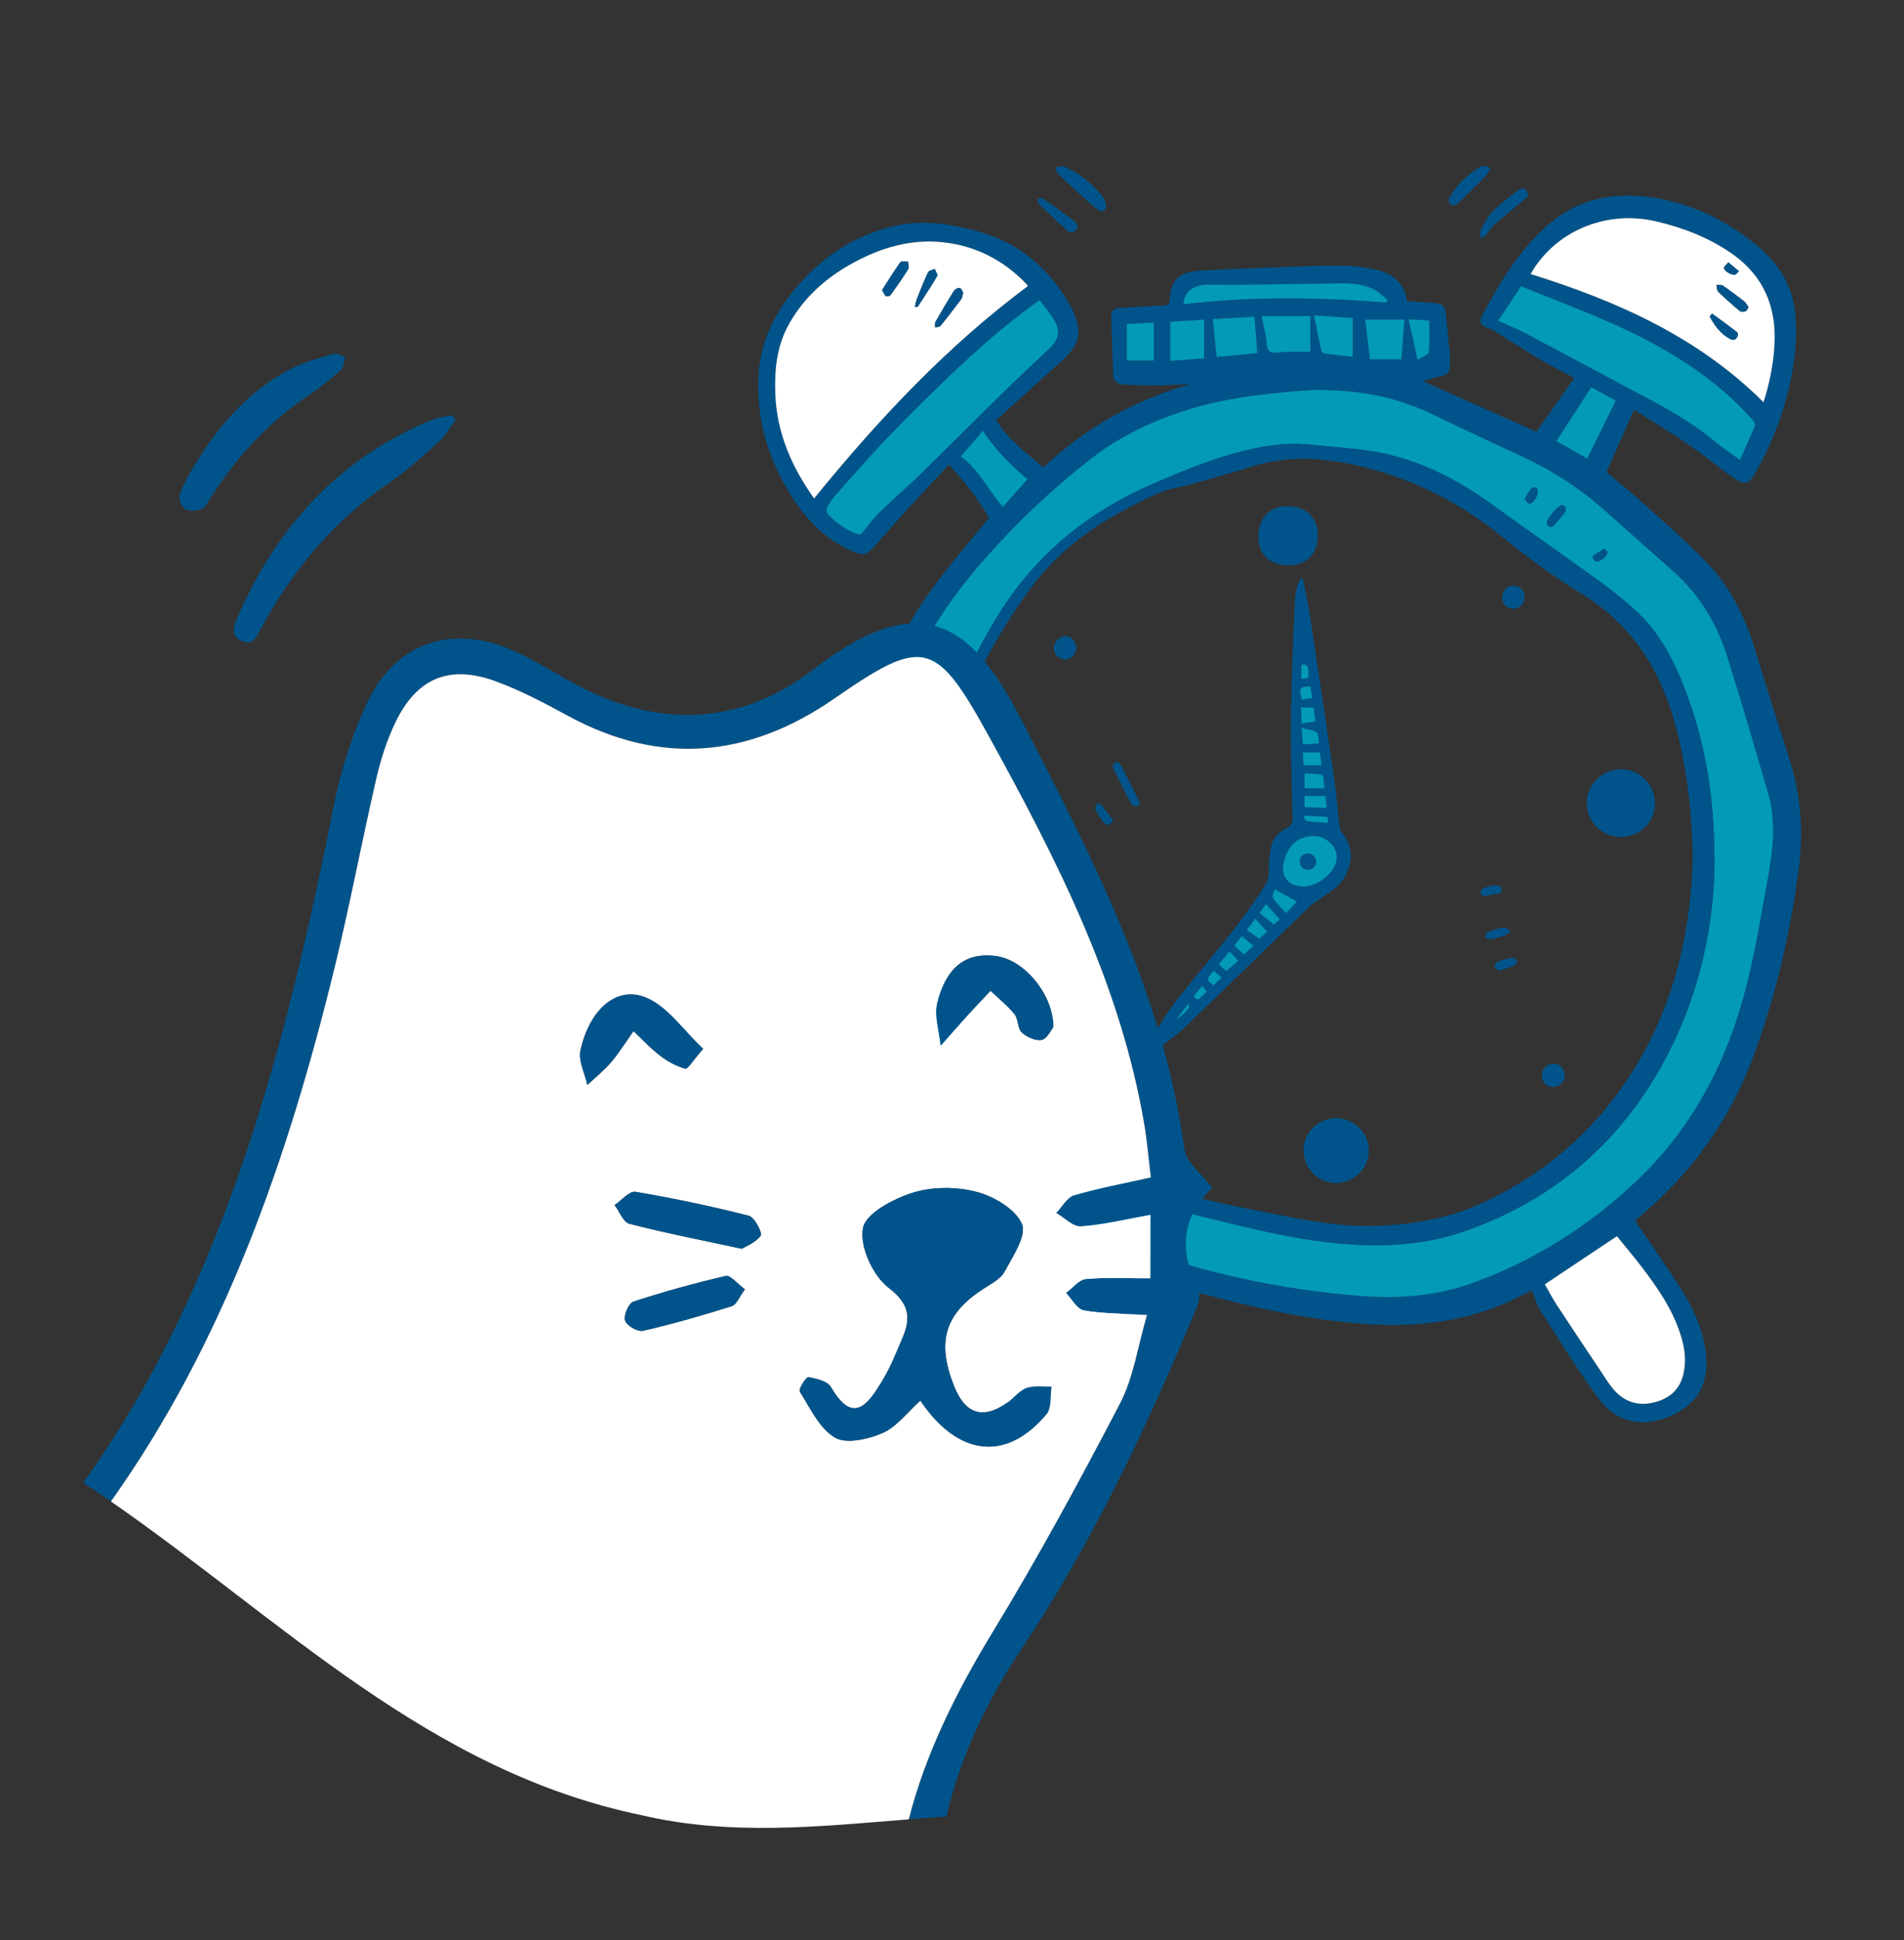 <?xml version="1.0" encoding="UTF-8"?>
<svg xmlns="http://www.w3.org/2000/svg" id="uuid-b1b2d08e-6835-4326-a2ef-9117e94cdf46" data-name="Capa 1" viewBox="0 0 95.101 96.901">
  <rect x="0" y="0" width="95.101" height="96.901" fill="#333333" stroke="none"/>
  <g id="uuid-f695f27c-a485-4e34-bb73-883857be65ce" data-name="DIJWWc">
    <g>
      <path d="M81.674,60.968c.8,1.186,1.607,2.316,2.341,3.492,.589,.943,1.042,1.962,1.186,3.083,.208,1.62-.48,2.725-2.021,3.28-1.278,.46-2.497,.171-3.348-.993-1.038-1.419-1.96-2.923-2.91-4.404-.181-.282-.262-.628-.401-.973-.145,.066-.305,.129-.455,.209-2.543,1.35-5.269,1.668-8.093,1.445-3.376-.267-6.633-1.118-9.877-2.03-.203-.057-.284-.014-.389,.155-1.095,1.771-2.174,3.553-3.317,5.293-.393,.598-.92,1.12-1.445,1.615-.55,.519-1.222,.753-1.976,.433-.777-.33-1.113-.981-1.238-1.773-.146-.92,.066-1.789,.496-2.583,.649-1.202,1.358-2.371,2.054-3.547,.306-.516,.641-1.015,.975-1.542-.082-.057-.143-.109-.212-.145-3.224-1.702-5.553-4.252-7.136-7.513-.896-1.845-1.827-3.678-2.459-5.635-.915-2.831-1.183-5.735-.882-8.695,.389-3.817,1.596-7.346,3.811-10.486,.929-1.318,2.006-2.531,3.029-3.808-.266-.4-.56-.886-.9-1.337-.332-.441-.712-.847-1.103-1.306-.738,.79-1.415,1.503-2.078,2.23-.58,.636-1.141,1.29-1.715,1.931-.304,.34-.514,.39-.94,.213-1.354-.561-2.347-1.542-3.116-2.758-1.196-1.89-1.819-3.946-1.658-6.199,.114-1.599,.799-2.972,1.807-4.184,1.287-1.549,2.886-2.634,4.86-3.125,1.402-.349,2.774-.157,4.144,.203,2.176,.572,3.74,1.897,4.804,3.85,.084,.154,.152,.318,.21,.484,.299,.849,.122,1.446-.611,2.105-1.063,.958-2.124,1.919-3.186,2.878-.053,.048-.111,.091-.165,.135,.578,1.019,1.528,1.627,2.344,2.39,2.103-1.979,4.537-3.372,7.382-4.186-.586,.03-1.106,.074-1.625,.079-.591,.005-1.182-.01-1.772-.048-.364-.023-.535-.286-.497-.648,.015-.138-.007-.28-.012-.419-.026-.795-.061-1.59-.072-2.385-.004-.268,.194-.358,.445-.371,.735-.038,1.47-.089,2.206-.127,.17-.009,.253-.041,.262-.244,.044-1.003,.451-1.426,1.489-1.486,1.46-.085,2.922-.138,4.383-.191,.954-.035,1.909-.073,2.862-.059,.524,.008,1.058,.076,1.568,.197,.819,.194,1.446,.629,1.552,1.572,.419,.029,.83,.052,1.239,.085,.604,.049,.668,.126,.721,.73,.053,.599,.13,1.195,.184,1.794,.019,.216,.004,.435,0,.653-.004,.263-.127,.417-.395,.474-.318,.068-.63,.166-.966,.256,1.913,.852,3.8,1.693,5.682,2.531,.631-.896,1.254-1.779,1.891-2.682-.578-.314-1.214-.636-1.825-.999-.764-.454-1.507-.943-2.262-1.413-.084-.052-.188-.074-.284-.106-.271-.091-.39-.313-.258-.559,.881-1.639,1.824-3.233,3.231-4.497,1.413-1.269,3.078-1.696,4.929-1.491,2.079,.231,3.902,1.078,5.517,2.382,1.06,.856,1.803,1.928,1.969,3.31,.149,1.236,.012,2.465-.252,3.677-.343,1.571-.932,3.048-1.725,4.445-.309,.545-.52,.625-1.042,.265-.784-.541-1.513-1.161-2.299-1.698-.879-.601-1.796-1.148-2.714-1.731-.472,1.065-.919,2.074-1.38,3.115,.519,.432,1.073,.864,1.593,1.334,1.116,1.007,2.254,1.993,3.309,3.061,1.208,1.222,1.985,2.718,2.488,4.362,.573,1.871,1.162,3.737,1.76,5.6,.585,1.823,.697,3.689,.445,5.568-.422,3.15-1.142,6.234-2.24,9.222-1.168,3.177-3.076,5.833-5.661,8.009-.079,.067-.158,.135-.236,.203-.023,.02-.042,.045-.024,.025Zm-16.148-41.492c-1.777,.132-4.029,.299-6.222,.991-1.744,.55-3.355,1.312-4.796,2.429-1.915,1.485-3.671,3.146-5.275,4.961-1.497,1.693-2.791,3.528-3.715,5.603-1.23,2.764-1.841,5.67-1.925,8.686-.072,2.57,.297,5.079,1.354,7.434,.903,2.013,1.893,3.988,2.896,5.953,.573,1.123,1.376,2.094,2.308,2.951,1.734,1.594,3.753,2.733,5.93,3.579,3.821,1.484,7.794,2.334,11.875,2.66,1.875,.15,3.745,.011,5.527-.625,3.129-1.116,5.886-2.867,8.29-5.148,2.853-2.707,4.56-6.087,5.495-9.861,.443-1.787,.74-3.611,1.066-5.425,.245-1.364,.363-2.744-.033-4.102-.657-2.257-1.323-4.512-2.023-6.756-.515-1.652-1.387-3.1-2.69-4.263-1.145-1.022-2.298-2.035-3.443-3.057-1.232-1.099-2.599-1.987-4.097-2.68-1.476-.683-2.951-1.369-4.415-2.078-1.778-.86-3.647-1.289-6.107-1.252Zm-24.863,5.419c3.197-3.929,6.615-7.582,10.678-10.606-.014-.022-.03-.06-.057-.088-1.136-1.193-2.52-1.914-4.157-2.097-1.59-.178-3.063,.246-4.452,.992-1.36,.73-2.488,1.714-3.257,3.074-.615,1.087-.737,2.271-.693,3.49,.071,1.954,.815,3.655,1.939,5.236Zm47.421-4.806c.292-.902,.467-1.791,.537-2.703,.153-1.986-.497-3.606-2.17-4.754-1.134-.778-2.397-1.263-3.728-1.575-2.516-.59-5.063,.497-6.272,2.63,4.288,1.342,8.341,3.118,11.633,6.403Zm-36.151-5.094c-.089,.059-.149,.095-.206,.136-1.537,1.101-2.949,2.352-4.312,3.656-1.033,.988-2.053,1.993-3.042,3.025-.896,.934-1.746,1.913-2.607,2.88-.177,.199-.329,.427-.458,.66-.044,.08-.026,.256,.035,.322,.399,.43,.87,.763,1.42,.98,.157,.062,.246,.049,.359-.102,.26-.347,.53-.693,.84-.995,.653-.636,1.349-1.228,2.002-1.865,1.453-1.419,2.886-2.859,4.337-4.28,.703-.689,1.433-1.351,2.143-2.034,.46-.442,.526-.886,.192-1.425-.205-.331-.46-.632-.702-.958Zm25.23,49.146c.196,.341,.379,.701,.599,1.037,.72,1.1,1.451,2.192,2.181,3.285,.207,.31,.401,.632,.64,.915,.545,.645,1.244,.867,2.066,.655,.753-.194,1.262-.644,1.438-1.425,.128-.57,.085-1.133-.068-1.69-.378-1.378-1.168-2.53-2.019-3.644-.406-.531-.839-1.042-1.238-1.534-1.212,.808-2.381,1.589-3.599,2.401Zm9.744-41.17c.27-.606,.517-1.141,.741-1.684,.031-.075-.017-.224-.079-.29-.384-.407-.766-.819-1.181-1.193-1.775-1.601-3.834-2.756-6.004-3.712-1.445-.637-2.925-1.195-4.408-1.795-.376,.56-.761,1.134-1.151,1.716,.483,.222,.952,.413,1.397,.648,1.933,1.021,3.858,2.057,5.788,3.083,1.265,.672,2.515,1.363,3.621,2.287,.388,.324,.814,.602,1.276,.94ZM53.631,62.343c-.484,1.325-1.4,2.417-2.088,3.641-.459,.817-.842,1.683-1.187,2.556-.227,.574-.171,1.178,.165,1.736,.43,.713,.982,.838,1.662,.353,.73-.52,1.291-1.199,1.776-1.939,.863-1.317,1.706-2.648,2.554-3.975,.193-.302,.376-.611,.56-.911-1.154-.49-2.276-.966-3.443-1.461Zm15.626-47.235c.016-.046,.032-.092,.047-.138-.211-.167-.404-.368-.637-.494-.534-.289-1.127-.333-1.722-.326-1.721,.021-3.443,.05-5.164,.071-.498,.006-.996-.017-1.494-.007-.71,.014-1.146,.37-1.172,.983,3.378-.407,6.758-.35,10.141-.09Zm-17.932,8.831c-.777-.667-1.578-1.421-2.231-2.429-.382,.446-.743,.868-1.1,1.286,.859,.627,1.363,1.642,2.091,2.527,.422-.471,.828-.924,1.241-1.384Zm26.412-1.908c.536,.304,1.016,.577,1.538,.873,.478-.966,.948-1.915,1.431-2.892-.375-.206-.761-.418-1.226-.674-.581,.898-1.156,1.786-1.743,2.693Zm-14.718-6.242c.073,.354,.134,.655,.197,.955,.058,.28,.029,.673,.201,.808,.177,.138,.551,.022,.839,.021,.388-.002,.776,0,1.196,0v-1.783h-2.433Zm-2.247,2.041c.685-.065,1.336-.126,2.027-.191-.049-.633-.094-1.215-.141-1.825-.734,.043-1.432,.085-2.084,.123,.067,.644,.13,1.248,.197,1.893Zm9.227,.119c.05-.655,.1-1.309,.152-1.985h-1.959c.078,.653,.154,1.296,.236,1.985h1.571Zm-9.852-1.991c-.591,.039-1.139,.075-1.698,.112v1.954c.576-.043,1.119-.083,1.698-.126v-1.941Zm7.424,1.87v-1.945c-.644-.043-1.277-.085-1.939-.129,.125,.609,.234,1.165,.357,1.718,.016,.071,.099,.172,.162,.181,.467,.069,.937,.117,1.42,.174Zm-11.286,.181h1.348v-1.896c-.472,.022-.899,.043-1.348,.064v1.832Zm14.072-2.06c.148,.666,.288,1.293,.45,2.024,.226-.146,.542-.245,.557-.378,.06-.516,.024-1.044,.024-1.589-.386-.021-.693-.038-1.032-.057Z" fill="#00548b"></path>
      <path d="M48.889,62.049c-.222-.041-.473-.03-.662-.133-.432-.235-.894-.465-1.239-.804-1.493-1.467-2.701-3.141-3.422-5.124-.199-.546-.285-1.133-.377-1.715,1.016,3.232,2.865,5.825,5.795,7.618-.032,.053-.063,.106-.095,.158Z" fill="#00548b"></path>
      <path d="M22.754,20.975c-.286,.377-.524,.807-.869,1.119-.775,.7-1.561,1.405-2.419,1.995-2.766,1.904-4.863,4.381-6.443,7.32-.212,.395-.393,.879-.97,.595-.527-.26-.395-.7-.204-1.141,1.979-4.571,5.103-8.01,9.781-9.913,.302-.123,.645-.142,.969-.21,.052,.078,.103,.156,.155,.235Z" fill="#00548b"></path>
      <path d="M9.446,23.698c1.241-2.169,2.779-4.058,5.021-5.249,.672-.357,1.436-.551,2.172-.773,.168-.05,.395,.096,.595,.152-.064,.219-.06,.514-.204,.644-.488,.443-1.005,.866-1.554,1.23-2.059,1.366-3.687,3.134-4.993,5.217-.117,.186-.238,.439-.413,.501-.253,.089-.606,.123-.823,.006-.172-.092-.315-.47-.272-.679,.076-.367,.306-.701,.471-1.049Z" fill="#00548b"></path>
      <path d="M55.252,10.192c.004,.312-.137,.424-.341,.316-.187-.099-.353-.247-.512-.391-.512-.463-1.021-.93-1.52-1.407-.086-.082-.117-.222-.173-.336,.136-.024,.294-.106,.404-.064,.783,.297,1.398,.833,1.932,1.461,.115,.135,.163,.326,.209,.421Z" fill="#00548b"></path>
      <path d="M41.927,58.495c.39-.047,.551,.122,.682,.305,.343,.481,.661,.979,1.006,1.458,.26,.361,.547,.702,.819,1.054,.088,.114,.194,.225,.244,.356,.035,.091-.011,.213-.02,.321-.101-.023-.228-.016-.298-.075-.181-.153-.366-.317-.498-.511-.64-.94-1.263-1.892-1.937-2.908Z" fill="#00548b"></path>
      <path d="M73.988,11.934c-.027-.183-.092-.316-.051-.393,.167-.319,.321-.664,.564-.918,.381-.398,.823-.74,1.257-1.085,.149-.118,.363-.225,.509,.018,.142,.237-.063,.353-.212,.478-.482,.403-.972,.797-1.443,1.211-.152,.134-.255,.324-.386,.484-.042,.052-.102,.089-.238,.205Z" fill="#00548b"></path>
      <path d="M74.452,8.417c-.118,.173-.191,.324-.303,.438-.448,.455-.903,.904-1.37,1.34-.067,.062-.249,.083-.318,.036-.072-.049-.133-.238-.094-.308,.369-.662,.882-1.194,1.541-1.575,.092-.053,.22-.063,.33-.06,.061,.001,.121,.07,.214,.129Z" fill="#00548b"></path>
      <path d="M53.845,11.34c-.081,.096-.141,.223-.236,.26-.079,.032-.228-.009-.298-.072-.477-.431-.945-.873-1.405-1.322-.059-.057-.057-.176-.083-.267,.09-.013,.211-.07,.265-.032,.543,.377,1.076,.767,1.606,1.162,.064,.048,.087,.152,.151,.27Z" fill="#00548b"></path>
      <path d="M65.526,19.477c2.46-.037,4.329,.392,6.107,1.252,1.464,.708,2.939,1.395,4.415,2.078,1.498,.693,2.866,1.581,4.097,2.68,1.145,1.022,2.298,2.035,3.443,3.057,1.303,1.163,2.175,2.61,2.69,4.263,.7,2.244,1.366,4.499,2.023,6.756,.396,1.358,.278,2.738,.033,4.102-.326,1.814-.623,3.638-1.066,5.425-.935,3.774-2.642,7.154-5.495,9.861-2.404,2.281-5.161,4.033-8.29,5.148-1.782,.636-3.652,.774-5.527,.625-4.081-.326-8.055-1.177-11.875-2.66-2.177-.845-4.196-1.984-5.93-3.579-.932-.857-1.735-1.828-2.308-2.951-1.003-1.966-1.993-3.941-2.896-5.953-1.056-2.355-1.425-4.864-1.354-7.434,.084-3.016,.694-5.923,1.925-8.686,.924-2.074,2.218-3.91,3.715-5.603,1.605-1.815,3.36-3.475,5.275-4.961,1.44-1.117,3.052-1.879,4.796-2.429,2.192-.691,4.445-.859,6.222-.991Zm20.11,23.523c-.006-3.16-.449-5.792-1.388-8.338-.576-1.561-1.307-3.032-2.557-4.174-.55-.502-1.133-.973-1.736-1.41-1.778-1.289-3.581-2.544-5.361-3.831-1.768-1.279-3.666-2.28-5.829-2.668-1.057-.189-2.139-.241-3.208-.363-.98-.112-1.946-.018-2.905,.184-1.815,.381-3.517,1.086-5.205,1.829-3.273,1.441-5.882,3.635-7.733,6.724-1.372,2.29-2.426,4.713-3.201,7.261-.596,1.96-1.025,3.949-1.089,6.008-.066,2.129,.387,4.112,1.559,5.915,1.061,1.633,2.106,3.276,3.154,4.919,1.107,1.736,2.542,3.098,4.436,3.957,1.374,.623,2.8,1.089,4.262,1.443,2.818,.683,5.617,1.476,8.528,1.685,1.972,.141,3.923,.003,5.801-.654,4.556-1.595,7.936-4.569,10.145-8.847,1.63-3.156,2.315-6.548,2.329-9.637Zm-7.6-17.778c-.217,.015-.809,.719-.775,.903,.013,.068,.077,.147,.14,.179,.046,.024,.152,.002,.189-.038,.201-.222,.396-.449,.574-.689,.044-.059,.041-.178,.017-.256-.016-.05-.109-.077-.144-.099Zm-1.881-.301c.081,.094,.134,.209,.216,.234,.062,.019,.182-.059,.234-.126,.086-.111,.16-.243,.196-.378,.024-.09-.004-.217-.058-.294-.023-.033-.207-.013-.251,.04-.123,.146-.211,.322-.336,.524Zm4.134,2.65c-.041-.038-.144-.167-.171-.153-.199,.105-.387,.234-.565,.373-.014,.011,.056,.195,.123,.232,.171,.095,.6-.197,.613-.452Z" fill="#029ab8"></path>
      <path d="M40.663,24.895c-1.124-1.581-1.868-3.282-1.939-5.236-.044-1.219,.078-2.403,.693-3.49,.769-1.36,1.897-2.343,3.257-3.074,1.389-.746,2.863-1.17,4.452-.992,1.637,.183,3.021,.904,4.157,2.097,.027,.028,.043,.066,.057,.088-4.062,3.024-7.481,6.677-10.678,10.606Zm7.447-10.278c-.044-.067-.093-.221-.171-.237-.086-.018-.24,.064-.292,.148-.32,.507-.623,1.024-.92,1.545-.041,.072-.016,.183-.021,.275,.091-.022,.221-.012,.268-.07,.357-.438,.7-.886,1.039-1.338,.052-.069,.055-.175,.098-.323Zm-4.048-.134c.088,.15,.119,.261,.19,.305,.05,.031,.194-.003,.231-.054,.307-.426,.609-.857,.886-1.303,.053-.085-.009-.243-.019-.367-.132,.01-.335-.031-.385,.038-.32,.447-.607,.918-.904,1.38Zm1.636,.842c.098,0,.13,.008,.136-.001,.33-.509,.667-1.013,.973-1.535,.042-.072-.074-.236-.117-.357-.115,.053-.293,.076-.335,.164-.208,.437-.383,.889-.562,1.339-.046,.116-.062,.245-.097,.39Z" fill="#fff"></path>
      <path d="M88.084,20.089c-3.292-3.284-7.345-5.061-11.633-6.403,1.209-2.133,3.756-3.22,6.272-2.63,1.331,.312,2.594,.797,3.728,1.575,1.673,1.148,2.323,2.768,2.17,4.754-.07,.912-.245,1.801-.537,2.703Zm-.75-4.743c-.075-.109-.121-.223-.205-.288-.348-.272-.702-.538-1.067-.786-.083-.056-.219-.035-.33-.049,.029,.118,.019,.276,.092,.348,.347,.337,.711,.658,1.083,.967,.058,.049,.197,.036,.282,.006,.06-.021,.092-.121,.145-.198Zm-.527,1.38c-.013-.043-.013-.113-.045-.138-.41-.314-.824-.621-1.243-.923-.004-.003-.131,.125-.119,.148,.247,.464,.558,.88,1.035,1.126,.169,.088,.323,.003,.372-.214Zm-.477-3.622c-.113,.132-.202,.191-.219,.266-.03,.134,.345,.38,.546,.346,.074-.012,.132-.113,.198-.173-.162-.136-.324-.271-.524-.439Z" fill="#fff"></path>
      <path d="M51.933,14.995c.242,.326,.497,.627,.702,.958,.334,.539,.268,.983-.192,1.425-.71,.682-1.44,1.345-2.143,2.034-1.451,1.421-2.883,2.862-4.337,4.28-.652,.637-1.348,1.229-2.002,1.865-.31,.302-.58,.648-.84,.995-.113,.151-.203,.164-.359,.102-.55-.218-1.021-.551-1.42-.98-.061-.066-.079-.242-.035-.322,.129-.233,.281-.461,.458-.66,.861-.967,1.711-1.946,2.607-2.88,.989-1.032,2.009-2.036,3.042-3.025,1.364-1.304,2.775-2.555,4.312-3.656,.057-.041,.117-.077,.206-.136Z" fill="#029ab8"></path>
      <path d="M77.162,64.141c1.218-.813,2.387-1.593,3.599-2.401,.399,.492,.832,1.003,1.238,1.534,.852,1.114,1.641,2.267,2.019,3.644,.153,.557,.196,1.121,.068,1.69-.176,.781-.685,1.231-1.438,1.425-.822,.212-1.521-.01-2.066-.655-.239-.283-.433-.606-.64-.915-.73-1.093-1.461-2.185-2.181-3.285-.22-.336-.403-.696-.599-1.037Z" fill="#fff"></path>
      <path d="M86.907,22.971c-.462-.338-.888-.616-1.276-.94-1.107-.924-2.356-1.616-3.621-2.287-1.931-1.025-3.855-2.062-5.788-3.083-.446-.235-.915-.426-1.397-.648,.39-.582,.776-1.156,1.151-1.716,1.483,.601,2.963,1.159,4.408,1.795,2.171,.956,4.23,2.11,6.004,3.712,.415,.374,.797,.787,1.181,1.193,.062,.066,.11,.215,.079,.29-.225,.544-.471,1.078-.741,1.684Z" fill="#029ab8"></path>
      <path d="M53.631,62.343c1.167,.495,2.289,.972,3.443,1.461-.184,.3-.367,.609-.56,.911-.849,1.327-1.691,2.657-2.554,3.975-.485,.74-1.046,1.419-1.776,1.939-.68,.484-1.232,.359-1.662-.353-.336-.558-.392-1.162-.165-1.736,.345-.873,.728-1.739,1.187-2.556,.688-1.224,1.604-2.316,2.088-3.641Z" fill="#fff"></path>
      <path d="M69.256,15.108c-3.383-.26-6.763-.318-10.141,.09,.026-.614,.462-.969,1.172-.983,.498-.01,.996,.013,1.494,.007,1.721-.021,3.443-.05,5.164-.071,.595-.007,1.188,.037,1.722,.326,.233,.126,.426,.327,.637,.494-.016,.046-.032,.092-.047,.138Z" fill="#029ab8"></path>
      <path d="M51.324,23.939c-.413,.46-.819,.914-1.241,1.384-.729-.885-1.232-1.9-2.091-2.527,.358-.418,.719-.84,1.1-1.286,.654,1.008,1.454,1.762,2.231,2.429Z" fill="#029ab8"></path>
      <path d="M77.736,22.031c.587-.907,1.162-1.796,1.743-2.693,.465,.255,.852,.468,1.226,.674-.484,.977-.953,1.926-1.431,2.892-.521-.296-1.002-.569-1.538-.873Z" fill="#029ab8"></path>
      <path d="M63.018,15.789h2.433v1.783c-.42,0-.808-.001-1.196,0-.288,.001-.662,.118-.839-.021-.172-.135-.143-.528-.201-.808-.063-.301-.124-.601-.197-.955Z" fill="#029ab8"></path>
      <path d="M60.771,17.83c-.067-.645-.13-1.249-.197-1.893,.652-.039,1.35-.08,2.084-.123,.047,.61,.092,1.192,.141,1.825-.691,.065-1.342,.127-2.027,.191Z" fill="#029ab8"></path>
      <path d="M69.998,17.948h-1.571c-.082-.689-.158-1.332-.236-1.985h1.959c-.052,.676-.102,1.33-.152,1.985Z" fill="#029ab8"></path>
      <path d="M60.145,15.957v1.941c-.579,.043-1.122,.083-1.698,.126v-1.954c.559-.037,1.107-.073,1.698-.112Z" fill="#029ab8"></path>
      <path d="M67.569,17.827c-.483-.057-.953-.106-1.42-.174-.063-.009-.146-.11-.162-.181-.123-.553-.233-1.109-.357-1.718,.663,.044,1.295,.086,1.939,.129v1.945Z" fill="#029ab8"></path>
      <path d="M56.282,18.008v-1.832c.45-.021,.877-.042,1.348-.064v1.896h-1.348Z" fill="#029ab8"></path>
      <path d="M70.354,15.948c.339,.019,.646,.035,1.032,.057,0,.546,.036,1.073-.024,1.589-.016,.134-.331,.233-.557,.378-.163-.731-.302-1.359-.45-2.024Z" fill="#029ab8"></path>
      <path d="M85.636,43c-.015,3.089-.7,6.481-2.329,9.637-2.209,4.278-5.588,7.252-10.145,8.847-1.878,.658-3.829,.796-5.801,.654-2.911-.209-5.71-1.001-8.528-1.685-1.462-.354-2.888-.82-4.262-1.443-1.894-.859-3.328-2.22-4.436-3.957-1.047-1.642-2.093-3.286-3.154-4.919-1.172-1.803-1.624-3.786-1.559-5.915,.064-2.059,.493-4.048,1.089-6.008,.775-2.548,1.829-4.971,3.201-7.261,1.851-3.089,4.459-5.284,7.733-6.724,1.688-.743,3.39-1.448,5.205-1.829,.96-.201,1.925-.296,2.905-.184,1.069,.122,2.151,.174,3.208,.363,2.163,.387,4.061,1.389,5.829,2.668,1.779,1.287,3.582,2.542,5.361,3.831,.603,.437,1.186,.908,1.736,1.41,1.25,1.142,1.981,2.613,2.557,4.174,.94,2.546,1.383,5.179,1.388,8.338Zm-1.085-.245c-.047-2.239-.292-4.312-.817-6.35-.733-2.849-2.166-5.178-4.747-6.756-1.349-.824-2.642-1.763-3.866-2.766-2.159-1.769-4.56-2.991-7.276-3.622-1.777-.413-3.539-.52-5.309,.035-1.027,.322-2.063,.616-3.099,.909-.437,.124-.901,.169-1.323,.329-.55,.208-1.079,.48-1.604,.749-1.961,1.006-3.709,2.292-5.023,4.083-3.02,4.115-4.803,8.724-5.39,13.792-.252,2.179,.131,4.243,1.299,6.117,1.194,1.916,2.419,3.814,3.654,5.704,.507,.775,1.122,1.465,1.891,2.002,1.32,.921,2.776,1.563,4.291,2.079,1.926,.656,3.91,1.082,5.904,1.47,1.647,.321,3.285,.683,4.978,.697,2.19,.018,4.3-.344,6.273-1.309,3.016-1.474,5.438-3.644,7.209-6.491,2.053-3.3,2.875-6.959,2.954-10.673Z" fill="#00548b"></path>
      <path d="M78.036,25.222c.036,.023,.129,.049,.144,.099,.024,.078,.028,.196-.017,.256-.178,.239-.374,.467-.574,.689-.036,.04-.142,.062-.189,.038-.062-.032-.127-.111-.14-.179-.034-.184,.558-.889,.775-.903Z" fill="#00548b"></path>
      <path d="M76.155,24.92c.126-.203,.214-.378,.336-.524,.044-.052,.228-.072,.251-.04,.053,.077,.081,.203,.058,.294-.035,.135-.11,.266-.196,.378-.052,.067-.172,.145-.234,.126-.081-.025-.135-.14-.216-.234Z" fill="#00548b"></path>
      <path d="M80.289,27.57c-.013,.255-.442,.546-.613,.452-.068-.037-.138-.221-.123-.232,.178-.139,.366-.268,.565-.373,.027-.014,.13,.115,.171,.153Z" fill="#00548b"></path>
      <path d="M48.109,14.618c-.043,.148-.046,.254-.098,.323-.338,.452-.682,.9-1.039,1.338-.047,.058-.177,.048-.268,.07,.005-.093-.02-.203,.021-.275,.297-.521,.601-1.038,.92-1.545,.053-.084,.206-.166,.292-.148,.078,.016,.127,.17,.171,.237Z" fill="#00548b"></path>
      <path d="M44.061,14.484c.297-.461,.584-.933,.904-1.38,.05-.069,.253-.028,.385-.038,.009,.124,.072,.281,.019,.367-.277,.446-.579,.876-.886,1.303-.037,.052-.182,.085-.231,.054-.072-.044-.103-.155-.19-.305Z" fill="#00548b"></path>
      <path d="M45.698,15.326c.035-.145,.051-.274,.097-.39,.178-.45,.354-.903,.562-1.339,.042-.088,.22-.111,.335-.164,.043,.121,.158,.285,.117,.357-.306,.523-.644,1.027-.973,1.535-.006,.009-.039,.001-.136,.001Z" fill="#00548b"></path>
      <path d="M87.334,15.346c-.053,.077-.085,.176-.145,.198-.085,.03-.223,.043-.282-.006-.372-.31-.736-.63-1.083-.967-.074-.072-.064-.23-.092-.348,.111,.014,.247-.007,.33,.049,.365,.249,.719,.514,1.067,.786,.084,.065,.129,.179,.205,.288Z" fill="#00548b"></path>
      <path d="M86.807,16.726c-.05,.217-.203,.301-.372,.214-.477-.246-.788-.662-1.035-1.126-.012-.023,.115-.151,.119-.148,.419,.302,.833,.609,1.243,.923,.033,.025,.032,.094,.045,.138Z" fill="#00548b"></path>
      <path d="M86.329,13.104c.201,.168,.362,.304,.524,.439-.065,.06-.124,.161-.198,.173-.201,.034-.576-.212-.546-.346,.017-.075,.106-.134,.219-.266Z" fill="#00548b"></path>
      <path d="M65.071,28.89c.123,.637,.269,1.27,.366,1.911,.419,2.756,.829,5.512,1.229,8.271,.105,.728,.159,1.463,.243,2.194,.012,.107,.038,.236,.107,.31,.643,.691,.586,1.752-.069,2.529-.233,.277-.569,.47-.865,.692-.22,.165-.478,.289-.674,.478-2.045,1.975-4.073,3.966-6.123,5.935-.454,.435-.973,.804-1.475,1.187-.092,.07-.245,.058-.37,.084,.012-.126-.006-.263,.04-.375,.464-1.139,1.222-2.087,1.989-3.028,1.323-1.622,2.694-3.209,3.8-4.995,.086-.139,.09-.337,.106-.511,.017-.185-.011-.374,.008-.559,.027-.264,.058-.531,.124-.788,.105-.407,.391-.685,.755-.863,.228-.111,.307-.252,.3-.5-.04-1.472-.094-2.945-.09-4.418,.004-1.461,.068-2.923,.113-4.384,.019-.622,.062-1.243,.085-1.865,.017-.455,.054-.903,.301-1.3l.1-.004Zm.063,15.389c.451-.03,.883-.252,1.242-.624,.397-.412,.497-.894,.273-1.299-.243-.44-.777-.679-1.302-.586-.722,.128-1.063,.62-1.224,1.281-.174,.716,.215,1.219,1.011,1.227Zm1.024-4.91c-.021-.204-.03-.378-.061-.548-.01-.056-.074-.139-.12-.144-.272-.03-.546-.04-.814-.057v.749h.995Zm-1.377,5.658c-.37-.205-.716-.396-1.119-.62-.029,.151-.137,.356-.075,.45,.175,.268,.42,.492,.648,.745,.217-.228,.386-.407,.546-.575Zm.378-4.72c.385,.017,.738,.033,1.109,.049-.024-.225-.043-.407-.064-.599h-1.046v.55Zm-.047-2.09h.899c-.028-.231-.054-.437-.079-.64h-.856c.012,.222,.024,.424,.036,.64Zm-.107-1.877c.027,.307,.05,.567,.074,.835,.287-.018,.53-.034,.802-.051-.039-.22-.012-.477-.112-.545-.193-.13-.458-.152-.764-.239Zm-3.75,12.164c.217-.193,.4-.356,.593-.528-.148-.159-.285-.307-.436-.469-.184,.223-.352,.427-.537,.651,.142,.129,.269,.244,.38,.346Zm3.723-13.188c.014,.295,.026,.549,.038,.816,.238-.035,.456-.067,.697-.102-.035-.23-.068-.456-.103-.683-.223-.011-.405-.02-.633-.031Zm-2.283,10.556c-.146,.197-.277,.374-.422,.569,.232,.165,.437,.311,.626,.445,.146-.138,.27-.255,.385-.364-.193-.213-.378-.417-.59-.651Zm.211-.271c.244,.196,.483,.388,.718,.576,.075-.07,.193-.179,.296-.274-.236-.257-.456-.497-.69-.752-.098,.137-.193,.268-.324,.45Zm-.883,1.148c-.128,.162-.246,.312-.377,.479,.179,.166,.335,.31,.48,.444,.174-.158,.318-.289,.477-.434-.203-.171-.382-.322-.581-.49Zm3.524-11.891c-.036-.211-.068-.398-.099-.578-.519-.014-.597,.114-.427,.66,.159-.025,.32-.05,.525-.082Zm-.369,5.875c-.021,.026-.042,.053-.062,.079,.057,.069,.107,.192,.171,.199,.343,.041,.689,.054,1.058,.079-.012-.091-.025-.187-.039-.296-.391-.021-.759-.042-1.127-.062Zm-4.547,7.749c-.383,.398-.387,.469-.023,.726,.132-.124,.265-.248,.413-.388-.141-.123-.258-.223-.39-.338Zm4.71-14.629c.039-.559-.034-.707-.341-.662v.707c.127-.017,.236-.031,.341-.045Zm-5.295,15.382c-.49,.554-.492,.579-.189,.684,.136-.129,.275-.26,.417-.395-.09-.114-.158-.2-.228-.289Zm-1.278,1.66c.5-.336,.705-.603,.58-.763-.185,.243-.367,.482-.58,.763Z" fill="#00548b"></path>
      <path d="M80.954,41.802c-.937,0-1.696-.757-1.697-1.695,0-.928,.77-1.691,1.707-1.69,.932,0,1.697,.769,1.697,1.702,0,.937-.756,1.683-1.707,1.684Z" fill="#00548b"></path>
      <path d="M65.109,57.454c.004-.894,.728-1.611,1.628-1.61,.894,0,1.625,.723,1.631,1.612,.006,.894-.743,1.636-1.649,1.632-.889-.004-1.613-.739-1.609-1.633Z" fill="#00548b"></path>
      <path d="M50.703,44.01c.004,.835-.678,1.52-1.516,1.525-.846,.005-1.537-.686-1.541-1.539-.004-.823,.694-1.52,1.525-1.525,.852-.005,1.528,.674,1.532,1.539Z" fill="#00548b"></path>
      <path d="M64.372,28.235c-.954,0-1.523-.547-1.518-1.458,.005-.9,.572-1.495,1.429-1.499,.933-.004,1.545,.575,1.541,1.459-.004,.921-.564,1.499-1.452,1.499Z" fill="#00548b"></path>
      <path d="M55.086,55.182c0-.341,.286-.624,.636-.629,.317-.005,.568,.282,.568,.649,0,.339-.277,.613-.614,.605-.345-.008-.591-.269-.591-.625Z" fill="#00548b"></path>
      <path d="M77.533,54.287c-.289-.005-.525-.268-.523-.585,.001-.325,.274-.586,.604-.579,.309,.007,.55,.277,.538,.603-.012,.326-.278,.567-.619,.561Z" fill="#00548b"></path>
      <path d="M75.603,29.252c.327,.005,.559,.252,.546,.581-.013,.331-.263,.58-.571,.568-.325-.012-.564-.267-.55-.586,.014-.332,.255-.568,.576-.563Z" fill="#00548b"></path>
      <path d="M53.237,31.769c.297,.008,.522,.285,.508,.625-.012,.304-.272,.552-.567,.541-.292-.011-.552-.284-.544-.572,.009-.308,.307-.602,.603-.594Z" fill="#00548b"></path>
      <path d="M55.829,38.051c.053,.058,.135,.118,.176,.198,.284,.549,.558,1.104,.84,1.655,.072,.14,.134,.296-.051,.36-.079,.027-.261-.06-.306-.143-.301-.563-.58-1.138-.862-1.712-.084-.172-.043-.299,.202-.357Z" fill="#00548b"></path>
      <path d="M55.605,40.974c-.094,.103-.142,.2-.212,.219-.068,.019-.191-.017-.232-.072-.161-.213-.312-.437-.439-.672-.037-.068-.006-.198,.038-.274,.023-.039,.185-.056,.212-.023,.215,.258,.412,.531,.632,.823Z" fill="#00548b"></path>
      <path d="M74.831,48.489c-.072-.08-.188-.154-.187-.225,.001-.082,.089-.205,.169-.236,.218-.086,.448-.152,.68-.187,.097-.015,.209,.067,.314,.104-.055,.093-.089,.234-.169,.269-.242,.108-.503,.175-.807,.275Z" fill="#00548b"></path>
      <path d="M75.469,46.481c-.158,.125-.221,.206-.302,.233-.223,.076-.452,.147-.684,.185-.098,.016-.21-.052-.316-.081,.042-.091,.063-.238,.13-.264,.258-.1,.528-.176,.799-.227,.085-.016,.19,.074,.372,.154Z" fill="#00548b"></path>
      <path d="M74.635,44.207c.196,.036,.411,.018,.363,.305-.01,.06-.147,.157-.198,.142-.288-.086-.569,.241-.837,.008-.032-.028,.025-.252,.09-.283,.18-.086,.386-.119,.582-.172Z" fill="#00548b"></path>
      <path d="M65.134,44.279c-.797-.008-1.185-.512-1.011-1.227,.161-.661,.503-1.153,1.224-1.281,.525-.093,1.058,.146,1.302,.586,.224,.405,.125,.887-.273,1.299-.359,.372-.79,.594-1.242,.624Zm.172-1.651c-.208,.022-.363,.131-.379,.381-.015,.241,.151,.415,.392,.418,.254,.004,.382-.143,.409-.374,.026-.226-.168-.42-.422-.424Z" fill="#029ab8"></path>
      <path d="M66.157,39.369h-.995v-.749c.268,.017,.542,.027,.814,.057,.046,.005,.11,.088,.12,.144,.031,.17,.04,.344,.061,.548Z" fill="#029ab8"></path>
      <path d="M64.781,45.027c-.16,.168-.33,.347-.546,.575-.228-.253-.473-.476-.648-.745-.062-.094,.046-.299,.075-.45,.404,.224,.75,.415,1.119,.62Z" fill="#029ab8"></path>
      <path d="M65.158,40.307v-.55h1.046c.02,.192,.04,.374,.064,.599-.371-.016-.724-.032-1.109-.049Z" fill="#029ab8"></path>
      <path d="M65.111,38.217c-.012-.216-.023-.418-.036-.64h.856c.025,.203,.05,.409,.079,.64h-.899Z" fill="#029ab8"></path>
      <path d="M65.004,36.341c.306,.087,.571,.109,.764,.239,.1,.068,.073,.325,.112,.545-.272,.017-.516,.033-.802,.051-.024-.267-.047-.528-.074-.835Z" fill="#029ab8"></path>
      <path d="M61.254,48.505c-.111-.101-.238-.217-.38-.346,.184-.224,.353-.429,.537-.651,.151,.162,.288,.31,.436,.469-.193,.172-.376,.335-.593,.528Z" fill="#029ab8"></path>
      <path d="M64.978,35.317c.228,.011,.41,.02,.633,.031,.034,.227,.068,.453,.103,.683-.241,.035-.459,.067-.697,.102-.012-.267-.024-.521-.038-.816Z" fill="#029ab8"></path>
      <path d="M62.695,45.873c.212,.233,.396,.437,.59,.651-.115,.109-.239,.226-.385,.364-.189-.134-.394-.28-.626-.445,.145-.195,.275-.372,.422-.569Z" fill="#029ab8"></path>
      <path d="M62.907,45.602c.131-.182,.225-.313,.324-.45,.234,.255,.455,.495,.69,.752-.103,.095-.221,.204-.296,.274-.234-.188-.474-.38-.718-.576Z" fill="#029ab8"></path>
      <path d="M62.024,46.749c.199,.168,.378,.319,.581,.49-.159,.145-.303,.275-.477,.434-.145-.134-.301-.279-.48-.444,.131-.167,.249-.317,.377-.479Z" fill="#029ab8"></path>
      <path d="M65.548,34.858c-.205,.032-.366,.057-.525,.082-.171-.546-.093-.674,.427-.66,.031,.179,.063,.366,.099,.578Z" fill="#029ab8"></path>
      <path d="M65.179,40.734c.368,.02,.736,.04,1.127,.062,.014,.109,.027,.205,.039,.296-.369-.024-.715-.037-1.058-.079-.064-.008-.114-.13-.171-.199,.021-.026,.042-.053,.062-.079Z" fill="#029ab8"></path>
      <path d="M60.632,48.483c.132,.115,.249,.215,.39,.338-.149,.14-.282,.264-.413,.388-.363-.257-.36-.328,.023-.726Z" fill="#029ab8"></path>
      <path d="M65.342,33.854c-.105,.014-.214,.028-.341,.045v-.707c.307-.046,.38,.103,.341,.662Z" fill="#029ab8"></path>
      <path d="M60.047,49.236c.07,.088,.138,.175,.228,.289-.143,.135-.282,.267-.417,.395-.303-.105-.301-.13,.189-.684Z" fill="#029ab8"></path>
      <path d="M58.769,50.896c.213-.281,.395-.52,.58-.763,.124,.16-.081,.427-.58,.763Z" fill="#029ab8"></path>
      <path d="M65.306,42.628c.254,.004,.448,.199,.422,.424-.027,.231-.156,.378-.409,.374-.241-.003-.407-.177-.392-.418,.016-.249,.171-.359,.379-.381Z" fill="#00548b"></path>
    </g>
  </g>
  <g>
    <path d="M60.552,59.326c-.539-.713-1.305-1.267-1.391-1.912-1.044-7.756-4.587-14.555-8.091-21.36-2.349-4.561-4.794-6.985-10.409-2.647-3.838,2.965-8.064,2.963-12.281,.565-.933-.531-1.856-1.098-2.839-1.519-2.965-1.269-5.741-.369-7.141,2.52-.81,1.671-1.38,3.51-1.744,5.336-1.55,7.782-3.354,15.483-6.463,22.82-1.63,3.845-3.579,7.486-6.034,10.924,.464,.305,.925,.616,1.381,.932,5.664-7.957,8.835-17.111,11.17-26.642,.767-3.128,1.357-6.3,2.082-9.439,.225-.974,.534-1.951,.969-2.848,1.065-2.196,2.689-2.874,4.988-2.036,1.253,.457,2.45,1.092,3.626,1.732,4.616,2.512,9.054,2.073,13.28-.853,4.39-3.04,5.055-2.995,7.654,1.718,3.406,6.178,6.64,12.449,7.844,19.52,.144,.845,.213,1.703,.33,2.665-1.382,.31-2.628,.538-3.836,.894-.352,.104-.595,.575-.888,.878,.412,.237,.84,.695,1.234,.669,1.116-.076,2.218-.35,3.471-.572v3.17c-1.129,0-2.185-.06-3.227,.033-.35,.031-.665,.453-.996,.697,.293,.304,.549,.81,.887,.872,.912,.169,1.858,.15,3.166,.228-.466,1.581-.674,3.124-1.351,4.423-2.012,3.862-4.096,7.698-6.36,11.417-1.84,3.022-3.37,6.114-4.188,9.349,.624-.05,1.248-.097,1.872-.138,.67-2.829,1.905-5.599,3.725-8.323,3.613-5.411,6.352-11.248,8.832-17.228,.093-.225,.121-.564,.018-.769-.947-1.891-.853-3.633,.713-5.077Z" fill="#00548b"></path>
    <path d="M52.758,60.576c.293-.303,.537-.774,.888-.878,1.208-.356,2.454-.584,3.836-.894-.117-.963-.186-1.821-.33-2.665-1.203-7.072-4.438-13.342-7.844-19.52-2.599-4.714-3.264-4.758-7.654-1.718-4.226,2.927-8.665,3.365-13.28,.853-1.176-.64-2.373-1.275-3.626-1.732-2.299-.838-3.923-.161-4.988,2.036-.435,.896-.744,1.874-.969,2.848-.725,3.139-1.316,6.31-2.082,9.439-2.335,9.531-5.506,18.685-11.17,26.642,8.535,5.904,15.845,13.462,26.501,15.667,4.451,1.047,8.901,.567,13.352,.209,.818-3.235,2.349-6.326,4.188-9.349,2.264-3.719,4.347-7.554,6.36-11.417,.677-1.299,.885-2.842,1.351-4.423-1.308-.078-2.254-.059-3.166-.228-.338-.063-.594-.569-.887-.872,.331-.243,.646-.665,.996-.697,1.042-.093,2.098-.033,3.227-.033v-3.17c-1.252,.222-2.355,.497-3.471,.572-.394,.027-.822-.432-1.234-.669Zm-23.423-6.391c-.126-.58-.459-1.206-.341-1.732,.454-2.037,1.802-3.237,3.265-2.635,1.08,.444,1.857,1.623,2.861,2.561-.503,.577-.762,1.027-.89,.993-.447-.121-.886-.362-1.259-.647-.478-.364-.889-.816-1.329-1.23-.367,.517-.702,1.062-1.11,1.544-.355,.419-.794,.767-1.196,1.146Zm7.216,11.049c-1.464,.462-2.943,.886-4.439,1.23-.262,.06-.81-.26-.89-.511-.082-.258,.177-.866,.41-.942,1.519-.498,3.065-.926,4.623-1.285,.228-.053,.569,.387,.95,.666-.276,.37-.414,.767-.654,.843Zm1.447-3.52c-.274,.358-.773,.544-.948,.652-2.106-.454-3.874-.797-5.614-1.248-.306-.079-.495-.612-.738-.935,.349-.233,.739-.711,1.04-.66,1.904,.321,3.799,.722,5.67,1.198,.282,.072,.685,.869,.59,.993Zm14.281,8.9c-2.004,2.41-4.434,2.123-6.307-.664-.68,.607-1.197,1.319-1.891,1.619-.719,.311-1.81,.562-2.378,.227-.774-.456-1.235-1.474-1.755-2.299-.073-.116,.317-.736,.424-.718,.403,.069,.961,.199,1.133,.496,1.12,1.933,1.864,.832,2.551-.293,.416-.682,.715-1.439,1.028-2.179,.43-1.015,.335-1.695-.714-2.502-.779-.6-1.444-2.066-1.265-2.97,.147-.746,1.532-1.466,2.503-1.769,.982-.306,2.185-.297,3.186-.032,.863,.228,1.929,.86,2.248,1.597,.247,.572-.453,1.619-.866,2.383-.205,.378-.696,.617-1.087,.874-1.905,1.251-2.315,2.63-1.436,4.839,.552,1.387,1.426,1.7,2.664,.829,.329-.231,.592-.604,.949-.732,.38-.136,.837-.058,1.26-.073-.074,.463,.011,1.058-.247,1.368Zm-.242-18.685c-.301,.067-.753-.136-1.002-.368-.215-.2-.165-.664-.361-.908-.347-.432-.793-.786-1.197-1.173-.39,.415-.785,.826-1.168,1.248-.447,.493-.883,.997-1.324,1.496-.068-.722-.333-1.493-.165-2.154,.372-1.466,1.194-2.586,2.983-2.313,1.377,.211,2.808,1.911,2.809,3.54-.11,.132-.3,.572-.574,.633Z" fill="#fff"></path>
    <path d="M45.972,69.951c-.68,.607-1.197,1.319-1.891,1.619-.719,.311-1.81,.562-2.378,.227-.774-.456-1.235-1.474-1.755-2.299-.073-.116,.317-.736,.424-.718,.403,.069,.961,.199,1.133,.496,1.12,1.933,1.864,.832,2.551-.293,.416-.682,.715-1.439,1.028-2.179,.43-1.015,.335-1.695-.714-2.502-.779-.6-1.444-2.066-1.265-2.97,.147-.746,1.532-1.466,2.503-1.769,.982-.306,2.184-.297,3.186-.032,.863,.228,1.93,.86,2.248,1.597,.247,.572-.453,1.619-.866,2.383-.205,.378-.696,.617-1.087,.874-1.905,1.251-2.315,2.63-1.436,4.839,.552,1.387,1.426,1.7,2.664,.829,.329-.231,.592-.604,.949-.732,.38-.136,.837-.058,1.26-.073-.074,.463,.011,1.058-.247,1.368-2.004,2.41-4.434,2.123-6.307-.664Z" fill="#00548b"></path>
    <path d="M52.611,51.297c-.11,.132-.3,.572-.574,.633-.301,.067-.753-.136-1.002-.368-.215-.2-.165-.664-.361-.908-.347-.432-.793-.786-1.197-1.173-.39,.415-.785,.826-1.168,1.248-.447,.493-.883,.997-1.324,1.496-.069-.721-.333-1.493-.165-2.154,.372-1.466,1.194-2.586,2.983-2.313,1.377,.211,2.808,1.911,2.809,3.54Z" fill="#00548b"></path>
    <path d="M35.12,52.379c-.503,.577-.763,1.027-.89,.993-.447-.121-.886-.362-1.259-.647-.478-.364-.889-.816-1.329-1.23-.367,.517-.702,1.062-1.11,1.544-.355,.419-.794,.767-1.196,1.146-.126-.58-.459-1.206-.341-1.732,.454-2.037,1.802-3.237,3.265-2.635,1.08,.444,1.857,1.623,2.861,2.561Z" fill="#00548b"></path>
    <path d="M37.05,62.366c-2.106-.455-3.874-.797-5.614-1.248-.306-.079-.495-.612-.738-.935,.349-.233,.739-.711,1.04-.66,1.904,.321,3.799,.722,5.67,1.198,.282,.072,.685,.869,.59,.993-.274,.358-.773,.544-.948,.652Z" fill="#00548b"></path>
    <path d="M37.205,64.391c-.276,.37-.414,.767-.654,.843-1.464,.462-2.943,.886-4.439,1.23-.262,.06-.81-.26-.89-.511-.082-.258,.177-.866,.41-.943,1.519-.498,3.065-.926,4.623-1.285,.228-.052,.569,.387,.95,.666Z" fill="#00548b"></path>
  </g>
</svg>
